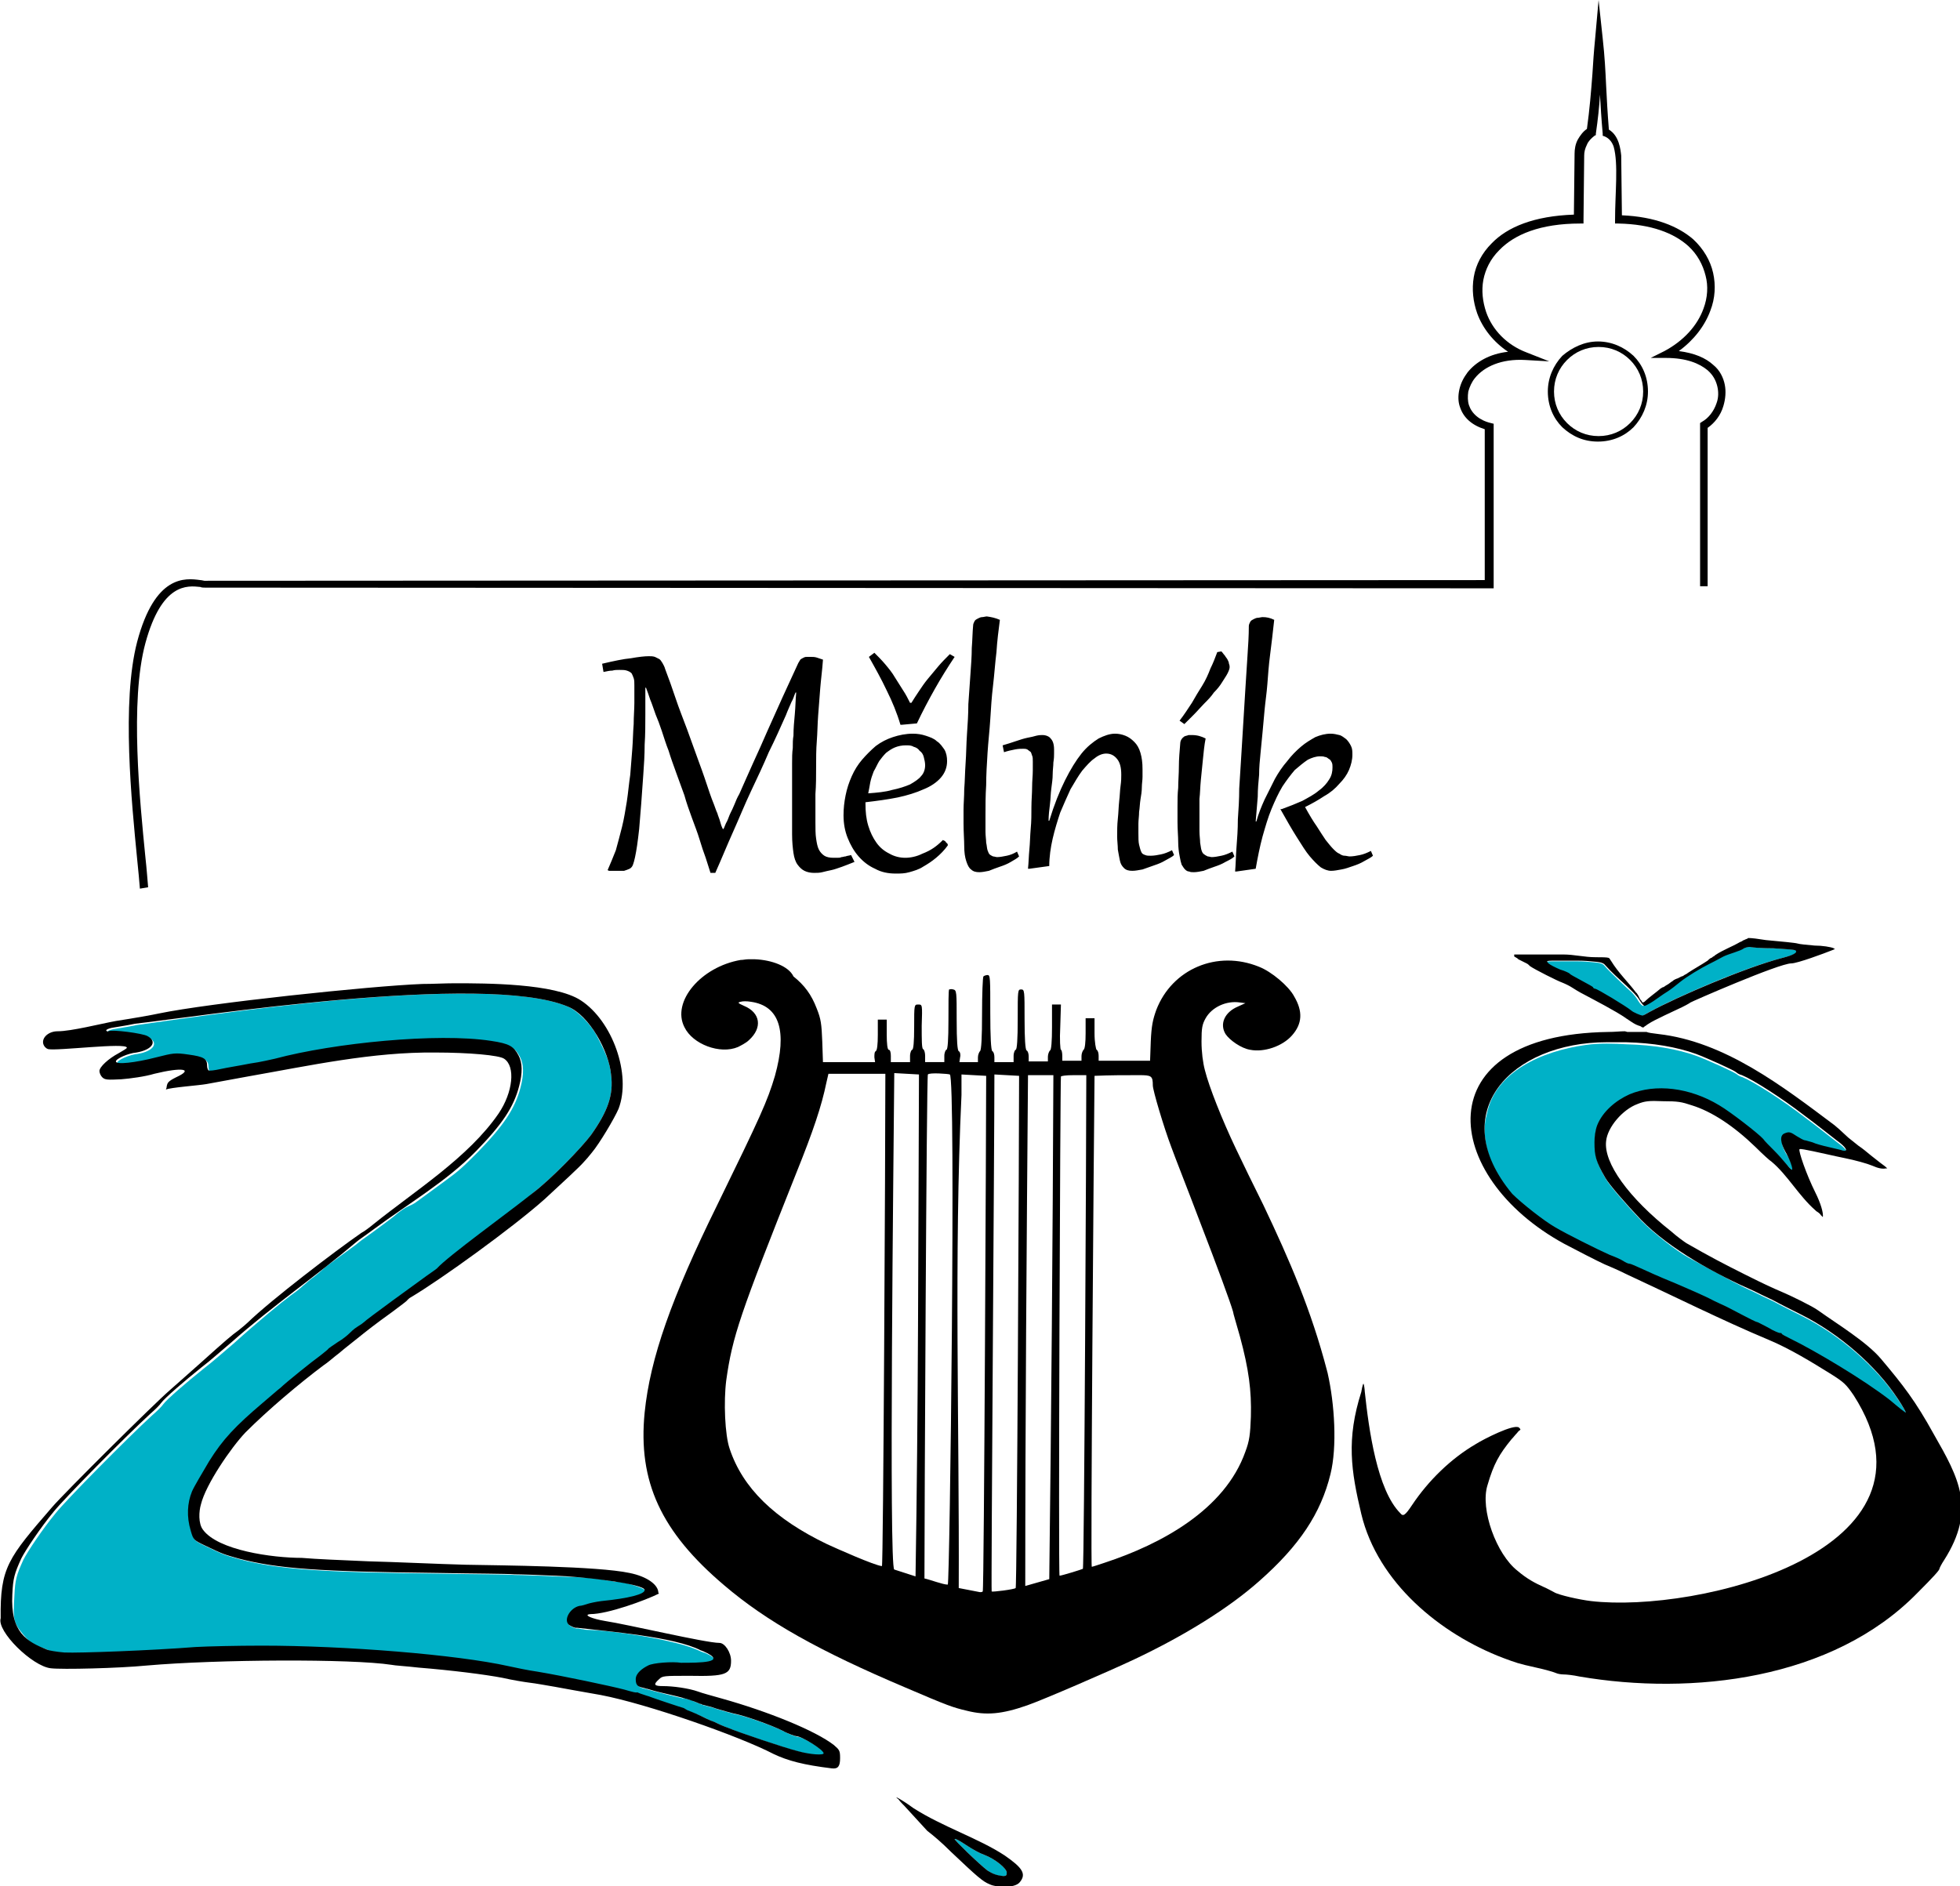 <?xml version="1.0" encoding="utf-8"?>
<!-- Generator: Adobe Illustrator 19.0.0, SVG Export Plug-In . SVG Version: 6.00 Build 0)  -->
<svg version="1.1" id="Vrstva_1" xmlns="http://www.w3.org/2000/svg" xmlns:xlink="http://www.w3.org/1999/xlink" x="0px" y="0px"
	 viewBox="0 0 285.8 275.1" style="enable-background:new 0 0 285.8 275.1;" xml:space="preserve">
<style type="text/css">
	.st0{fill:none;stroke:#000000;stroke-width:0.835;stroke-linecap:round;stroke-linejoin:bevel;stroke-miterlimit:22.926;}
	.st1{fill:#00B1C7;}
</style>
<path d="M20.4,129.6c-0.1-1.1-0.2-2.5-0.4-4.3c-0.8-8.2-2.3-22.9,0-31.7c2.6-9.8,7-9.3,9.2-9c0.2,0,0.5,0.1,0.6,0.1v0l186.7-0.1
	l0-22c-1.9-0.6-3.1-1.7-3.6-3.2c-0.3-0.8-0.3-1.7-0.1-2.6c0.2-0.9,0.6-1.7,1.2-2.5c1.2-1.5,3.2-2.7,5.9-3c-2.1-1.4-3.7-3.4-4.5-5.6
	c-0.6-1.7-0.8-3.5-0.5-5.3c0.3-1.8,1.2-3.5,2.6-4.9c2.3-2.4,6.2-4,12-4.2l0.1-8.9c0-0.6,0.1-1.4,0.5-2.1l0,0
	c0.3-0.5,0.7-1.1,1.3-1.5c0.4-2.9,0.6-5.4,0.8-8c0.1-1.6,0.2-3.2,0.4-5.2l0.5-5.6l0.6,5.6c0.3,2.7,0.4,4.8,0.5,6.9
	c0.1,2,0.2,3.9,0.4,6.4c1.5,0.9,1.7,2.9,1.8,3.8h0v0l0,0h0l0,0.1l0,0l0,0l0.1,8.6c4.8,0.2,8.2,1.6,10.4,3.5c1.5,1.4,2.5,3.1,2.9,4.9
	c0.4,1.8,0.3,3.7-0.4,5.5v0c-0.8,2.2-2.4,4.3-4.6,5.9c2.3,0.3,3.9,1,5,2c1,0.8,1.5,1.9,1.7,2.9c0.2,1,0.1,2.1-0.2,3.1
	c-0.4,1.4-1.3,2.5-2.3,3.2l0,23.1h-1.1l0-23.5v-0.3l0.3-0.2c0.9-0.5,1.7-1.5,2.1-2.7c0.3-0.8,0.3-1.7,0.1-2.5
	c-0.2-0.8-0.6-1.6-1.4-2.3c-1.2-1-3.1-1.8-6.1-1.8l-2.2,0l2-1c2.8-1.5,4.8-3.7,5.7-6.2h0c0.6-1.6,0.7-3.3,0.3-4.8
	c-0.4-1.6-1.2-3.1-2.5-4.3c-2.1-1.9-5.4-3.2-10.2-3.3l-0.5,0l0-0.5c0-3.9,0.5-8.2-0.2-10.7c-0.2-0.6-0.6-1.2-1.3-1.5l-0.3-0.1l0-0.3
	c-0.2-2.2-0.3-4-0.4-5.7c-0.1,1.8-0.3,3.6-0.6,5.7l0,0.2l-0.2,0.1c-0.5,0.4-0.9,0.8-1.1,1.3h0c-0.3,0.6-0.4,1.1-0.4,1.6v0l-0.1,9.4
	l0,0.5l-0.5,0c-5.8,0-9.6,1.6-11.8,3.9c-1.3,1.3-2,2.8-2.3,4.3c-0.3,1.6-0.1,3.2,0.4,4.7c0.9,2.6,3,4.8,5.9,5.9l3.3,1.3l-3.5-0.2
	c-3.5-0.2-6,1-7.3,2.6c-0.5,0.6-0.8,1.3-1,2c-0.1,0.7-0.1,1.4,0.1,2c0.4,1.2,1.5,2.2,3.2,2.6l0.4,0.1l0,0.4l0,23l0,0.6h-0.5
	L29.9,85.7v0c-0.2,0-0.5,0-0.7-0.1c-1.9-0.2-5.6-0.6-8,8.2c-2.3,8.5-0.8,23.1,0,31.2c0.2,1.8,0.3,3.3,0.4,4.4L20.4,129.6z"/>
<path d="M248,82.7"/>
<path class="st0" d="M248,82.7"/>
<path d="M156.6,156.8h1.8c0,8.5-0.3,71.9-0.5,72c-0.2,0.1-3.1,1-3.4,1c-0.2,0,0.1-72.4,0.2-72.8
	C154.8,156.9,155.4,156.8,156.6,156.8 M149.9,156.8h3.7c-0.1,24.5-0.3,49-0.6,73.5l-3.5,1C149.5,206.5,149.7,181.6,149.9,156.8z
	 M166.1,156.8c1.8,0,2,0.1,2,1.5c0,0.7,1.6,6.1,2.7,9c0.5,1.4,2.4,6.2,4.1,10.7c2.7,7,4.5,11.9,4.9,13.3c0,0.2,0.5,1.8,1,3.6
	c1.3,4.8,1.7,7.9,1.6,11.7c-0.1,2.6-0.2,3.5-0.8,5.1c-3,8.5-12.3,13.5-20.5,16.2c-0.9,0.3-1.8,0.6-1.9,0.6c-0.2,0,0.3-62.1,0.4-71.6
	C161.8,156.8,164,156.8,166.1,156.8z M140.2,156.7l1.8,0.1l1.8,0.1c0,5-0.3,75-0.5,75.2c-0.1,0.1-0.3,0.1-0.4,0.1
	c-1-0.2-2.1-0.4-3.1-0.6c0.1-23.6-0.7-48.5,0.4-71.9L140.2,156.7z M145,156.7l1.8,0.1l1.8,0.1c0,8.8-0.3,74.6-0.5,74.7
	c-0.2,0.2-3.4,0.6-3.5,0.5C144.5,231.8,145,166.6,145,156.7z M138.5,156.7c0.9,0.3,0,74.5-0.3,74.4c-0.7,0-2.5-0.7-3.4-0.9
	c0-8.7,0.3-73.3,0.5-73.5C135.5,156.4,138.3,156.6,138.5,156.7z M130.4,156.5l1.8,0.1l1.8,0.1c-0.1,24.4-0.1,48.8-0.5,73.2
	c-1-0.3-2.1-0.7-3.1-1C129.6,228.7,130.3,168.5,130.4,156.5z M129.1,156.6c0,11.1-0.3,71.8-0.5,71.8c-1.1-0.1-6.7-2.6-8-3.2
	c-7.7-3.7-12.3-8.2-14.2-13.9c-0.7-2-0.9-6.9-0.5-10c0.9-6.4,2-9.6,10.2-30.2c2.5-6.2,3.7-9.8,4.4-13.2l0.3-1.3
	C123.7,156.6,126.3,156.6,129.1,156.6z M110.1,139.9c-0.3,0-0.7,0-1,0c-0.4,0-0.7,0.1-1.1,0.1c-5.8,1-10.1,6.1-8.2,9.8
	c1.2,2.5,5.2,4,7.8,2.9c0.4-0.2,1.2-0.6,1.6-1c2-1.8,1.7-4-0.7-5c-0.9-0.4-1-0.5-0.5-0.6c0.3-0.1,0.9-0.1,1.5,0
	c4.2,0.6,5.3,4.3,3.5,10.8c-1.1,3.7-2.1,5.9-8.4,18.8c-6.7,13.6-9.8,22.4-10.6,30.3c-1,10.1,2.4,17.4,11.6,25.2
	c6.2,5.3,13.9,9.6,26.4,14.9c6.3,2.7,6.9,2.9,9,3.4c2.8,0.7,5.1,0.5,8.8-0.8c2.3-0.8,12-5,15.6-6.7c7.4-3.5,13.8-7.5,18.2-11.4
	c5.9-5.2,9-9.9,10.4-15.6c1-4,0.6-10.3-0.4-14.7c0-0.1-0.1-0.3-0.1-0.4c-2.3-8.8-5.4-16-9.3-24.2c-1.3-2.6-3.1-6.3-4-8.2
	c-2-4.2-3.9-9-4.5-11.4c-0.3-1.1-0.5-2.7-0.5-4.2c0-2,0.1-2.5,0.6-3.4c0.9-1.6,3-2.6,5-2.3l0.8,0.1l-1.1,0.5c-1.9,0.8-2.7,2.5-1.8,4
	c0.6,0.9,2.3,2.1,3.6,2.3c2,0.4,4.7-0.5,6.1-2.1c1.5-1.7,1.6-3.5,0.3-5.7c-0.8-1.5-3.3-3.6-5.1-4.3c-6.1-2.5-12.7,0.3-15,6.3
	c-0.5,1.4-0.7,2.3-0.8,4.6l-0.1,2.8c-2.5,0-5,0-7.5,0v-0.7c0-0.4-0.1-0.8-0.3-0.9c-0.1-0.1-0.3-1.1-0.3-2.4v-2.2h-1.3v2.2
	c0,1.3-0.1,2.3-0.3,2.4c-0.1,0.1-0.3,0.5-0.3,0.9v0.7h-2.8V154c0-0.5-0.1-0.9-0.2-0.9c-0.1,0-0.2-1.5-0.1-3.3l0.1-3.3h-1.3v3.3
	c0,2-0.1,3.4-0.3,3.4c-0.1,0.1-0.3,0.5-0.3,0.9v0.7h-2.8v-0.7c0-0.4-0.1-0.8-0.3-0.9c-0.2-0.1-0.3-1.8-0.3-4.5c0-4.2,0-4.4-0.5-4.4
	c-0.5,0-0.5,0.1-0.5,4.4c0,2.8-0.1,4.4-0.3,4.4c-0.1,0-0.3,0.4-0.3,0.9v0.9h-2.8v-0.7c0-0.4-0.1-0.8-0.3-0.9
	c-0.2-0.1-0.3-2.2-0.3-5.6c0-5.1,0-5.5-0.4-5.5c-0.2,0-0.5,0.1-0.6,0.2c-0.1,0.1-0.2,2.6-0.2,5.5c0,3.3-0.1,5.3-0.3,5.4
	c-0.1,0.1-0.3,0.5-0.3,0.9v0.7h-2.7l0.1-0.7c0.1-0.4,0-0.8-0.2-0.9c-0.2-0.1-0.3-1.6-0.3-4.5c0-4.1,0-4.4-0.5-4.5
	c-0.3-0.1-0.5,0-0.6,0c-0.1,0.1-0.1,2.1-0.1,4.5c0,2.8-0.1,4.3-0.3,4.3c-0.1,0-0.3,0.4-0.3,0.9v0.9h-2.8V154c0-0.4-0.1-0.9-0.3-1
	c-0.2-0.1-0.2-1.4-0.2-3.4c0.1-3.1,0.1-3.1-0.5-3.1c-0.6,0-0.6,0-0.6,3.3c0,2.1-0.1,3.3-0.3,3.3c-0.1,0-0.3,0.4-0.3,0.9v0.9h-2.8
	V154c0-0.5-0.1-0.9-0.3-0.9c-0.2,0-0.3-0.9-0.3-2.2v-2.2h-1.3v2.2c0,1.4-0.1,2.3-0.3,2.4c-0.2,0.1-0.2,0.5-0.2,0.9l0.1,0.7
	c-2.5,0-5.1,0-7.6,0l-0.1-3c-0.1-2.6-0.2-3.3-0.8-4.8c-0.8-2.1-1.8-3.4-3.4-4.7C115,140.9,112.5,140,110.1,139.9L110.1,139.9z"/>
<path class="st1" d="M139.2,268.2c0.1-0.1,0.8,0.3,1.7,0.9c0.9,0.6,2,1.2,2.6,1.4c1.6,0.6,3.3,2,3.3,2.6c0,0.4-0.1,0.5-0.5,0.5
	c-1,0-1.5-0.3-2.3-0.8C142.7,271.8,139.1,268.3,139.2,268.2 M82.8,146.8c1.4,0.6,3.4,2.6,4.3,4.4c1.4,2.7,1.8,3.8,2,5.5
	c0.4,3-0.5,5.4-2.9,8.8c-1.5,2-5.9,6.5-8.4,8.4c-0.8,0.7-1.5,1.3-1.5,1.4c0,0.1-0.1,0.2-0.3,0.2c-0.2,0-0.7,0.4-1.3,0.9
	c-0.6,0.5-1.7,1.5-2.6,2.1c-1.7,1.3-2.4,1.9-3.5,2.9c-0.4,0.4-1.1,0.9-1.4,1.1c-0.4,0.2-0.7,0.5-0.7,0.6c0,0.1-0.2,0.2-0.4,0.2
	c-0.2,0-0.4,0.1-0.4,0.2c0,0.1-0.4,0.5-0.9,0.8c-0.5,0.3-1,0.7-1,0.8c-0.1,0.1-0.7,0.5-1.4,1c-1.4,1-9.1,6.6-9.2,6.8
	c-0.1,0.1-0.5,0.4-1,0.7c-0.5,0.3-1,0.8-1.2,1c-0.2,0.2-0.9,0.8-1.6,1.2c-0.7,0.5-1.4,0.9-1.5,1.1c-0.1,0.1-0.6,0.5-1.1,0.9
	c-1,0.7-5.1,4-5.8,4.7c-0.3,0.2-1.4,1.2-2.6,2.2c-4,3.4-5.8,5.3-7.8,8.5c-1,1.7-2.2,3.7-2.5,4.4c-0.7,1.7-0.8,3.7-0.2,5.7
	c0.4,1.4,0.4,1.4,2.3,2.3c2.5,1.2,2.6,1.2,4.7,1.8c5.8,1.5,11.7,1.9,29.2,2.1c5,0.1,9.9,0.1,11,0.2c1,0,3.7,0.1,5.9,0.2
	c3.9,0.1,6.4,0.3,7.5,0.6c0,0,0.1,0,0.2,0c0,0,0.1,0,0.1,0c0.2,0,0.4,0.1,0.5,0.1c0.1,0,0.3,0.1,0.4,0.1c0.7-0.2,4.4,0.9,4.4,1.3
	c0,0.6-2.3,1.2-6.3,1.6c-0.8,0.1-1.7,0.3-2,0.4c-0.3,0.1-0.9,0.3-1.2,0.3c-1.4,0.3-2.4,2.1-1.5,2.8c0.2,0.1,0.5,0.3,0.9,0.4
	c0.1,0,0.2,0,0.3,0c0.2,0,0.4,0.1,0.6,0.1c0.2,0,0.4,0.1,0.7,0.1c2.2,0,8.6,0.8,12.9,1.9c1.7,0.4,3,0.9,3.8,1.3
	c0.1,0,0.2,0.1,0.3,0.1c0.1,0,0.2,0.1,0.3,0.1c3.7,1.7-1.8,1.6-3.5,1.6c-2.4,0-5.1-0.3-6.4,1.9c0,0,0,0.1-0.1,0.1c0,0,0,0.1,0,0.1
	c0,0.1,0,0,0,0.1c0,0,0,0,0,0c0,0,0,0.1,0,0.1c0,0.9,0.2,1.1,1.2,1.3c1,0.3,5,1.3,5.1,1.3c0.1,0,0.3,0.1,0.4,0.1c0-0.1,0.1,0,0.2,0
	c0.2,0,0.3,0.1,0.5,0.1c0.2,0.1,0.4,0.1,0.6,0.2c0.2,0.1,0.4,0.2,0.7,0.3c0.2,0.1,0.5,0.2,0.7,0.3c0,0,0.1,0,0.1,0
	c0.1,0,0.1,0.1,0.2,0.1c0.7,0.2,1.3,0.3,2.1,0.6c1,0.3,2.1,0.6,2.5,0.7c1.6,0.3,5.5,1.7,7.1,2.5c0.9,0.5,1.9,0.8,2,0.8
	c0.8,0,4,2,4,2.5c0,0.4-1.9,0.2-3.7-0.3c-2-0.5-8.8-2.8-10.2-3.4c-0.6-0.2-1.5-0.6-2.1-0.9c-0.6-0.2-1.4-0.6-1.8-0.8
	c-3-1.3-5.7-2-8.8-3.2c-0.2-0.1-0.3-0.1-0.5-0.2c-0.1,0.1-0.5,0-1.9-0.4c-1.9-0.5-9-2-12.6-2.6c-1.4-0.2-3.3-0.6-4.2-0.8
	c-7.6-1.7-23.9-3-36-3c-3.6,0-8,0.1-9.7,0.2c-6.3,0.5-17,1.1-19.1,1c-2.6-0.2-2-0.7-3.9-1.2c-0.8-0.2-1.4-0.6-2.4-1.8
	c-1.5-1.8-1.5-2.3-1.3-5.7c0.1-2.3,0.3-3,1.3-5.2c0.6-1.2,2.8-4.5,4.7-6.8c1.5-1.9,10.5-11,14.1-14.3c0.7-0.6,1.4-1.3,1.6-1.6
	c0.5-0.7,3.4-3.2,5.9-5.2c1.2-0.9,3.1-2.6,4.3-3.6c4-3.6,7.1-6.1,8.3-7c0.7-0.5,1.5-1.1,1.9-1.5c0.4-0.3,1.1-1,1.6-1.3
	c0.5-0.4,1.1-0.9,1.3-1.1c0.2-0.2,0.7-0.6,1-0.8c2.3-1.7,3.9-2.8,4.2-3.1c0.2-0.2,1.4-1,2.6-1.9c1.2-0.9,2.6-1.9,3-2.3
	c0.5-0.4,1.2-0.9,1.7-1.1c0.5-0.2,1-0.5,1.1-0.6c0.3-0.2,3-2.2,4.1-3c2.2-1.6,2.7-2.1,4.8-4.2c3.8-3.9,5.5-6.4,6.3-9.5
	c0.5-1.9,0.5-3.4-0.1-4.5c-0.7-1.3-1.3-1.7-4-2.1c-4.4-0.7-14.8-0.4-21,0.6c-0.9,0.1-2.4,0.4-3.2,0.5c-2.2,0.3-5.8,1.1-7.3,1.5
	c-0.5,0.1-2.1,0.5-3.6,0.7c-1.5,0.3-3.4,0.6-4.3,0.8c-0.9,0.2-1.7,0.3-1.8,0.2c-0.1-0.1-0.2-0.4-0.2-0.7c0-1-0.5-1.3-2.7-1.6
	c-2-0.3-2.3-0.2-4.7,0.4c-3.1,0.8-5.9,1.1-5.9,0.6c0-0.4,1.8-1.2,3-1.3c2.3-0.4,3.1-1.6,1.6-2.4c-0.7-0.4-5.2-1-5.7-0.7
	c-0.1,0.1-0.2,0-0.3-0.1c-0.1-0.1,0.3-0.3,0.8-0.4c0.5-0.1,2-0.3,3.4-0.6C28,148.4,70.6,141.7,82.8,146.8z"/>
<path d="M237.7,52.5c-1.2-1.2-2.8-1.9-4.6-1.9s-3.4,0.7-4.6,1.9c-1.2,1.2-1.9,2.8-1.9,4.6c0,1.8,0.7,3.4,1.9,4.6
	c1.2,1.2,2.8,1.9,4.6,1.9s3.4-0.7,4.6-1.9c1.2-1.2,1.9-2.8,1.9-4.6C239.6,55.3,238.9,53.7,237.7,52.5 M233,49.8c2,0,3.8,0.8,5.2,2.1
	c1.3,1.3,2.1,3.1,2.1,5.2c0,2-0.8,3.8-2.1,5.2c-1.3,1.3-3.1,2.1-5.2,2.1s-3.8-0.8-5.2-2.1c-1.3-1.3-2.1-3.1-2.1-5.2
	c0-2,0.8-3.8,2.1-5.2C229.2,50.7,231,49.8,233,49.8z"/>
<path d="M186.9,118c1.1-0.4,2.1-0.8,3-1.2c0.9-0.5,1.7-0.9,2.4-1.5c0.7-0.5,1.2-1.1,1.5-1.6c0.4-0.6,0.5-1.2,0.5-1.8
	c0-0.2,0-0.5-0.1-0.7c-0.1-0.2-0.2-0.4-0.4-0.5c-0.2-0.1-0.3-0.3-0.6-0.3c-0.2-0.1-0.5-0.1-0.7-0.1c-0.6,0-1.2,0.2-1.8,0.5
	c-0.6,0.4-1.2,0.9-1.9,1.5c-0.6,0.7-1.2,1.5-1.8,2.4c-0.6,1-1.1,2.1-1.6,3.3c-0.5,1.2-0.9,2.6-1.3,4c-0.4,1.5-0.7,3-1,4.7l-2.8,0.4
	l-0.2,0c0.1-1.1,0.1-2.2,0.2-3.5c0.1-1.3,0.2-2.6,0.2-4.1c0.1-1.4,0.2-2.9,0.2-4.5c0.1-1.6,0.2-3.2,0.3-4.8c0.1-1.6,0.2-3.3,0.3-4.9
	c0.1-1.6,0.2-3.3,0.3-4.9c0.1-1.6,0.2-3.2,0.3-4.7c0.1-1.5,0.2-3,0.2-4.4c0-0.2,0.1-0.4,0.2-0.6c0.1-0.2,0.3-0.3,0.5-0.4
	c0.2-0.1,0.4-0.2,0.6-0.2c0.2,0,0.5-0.1,0.7-0.1c0.6,0,1.1,0.1,1.7,0.4c-0.2,1.9-0.4,3.5-0.6,5.1c-0.2,1.5-0.3,3-0.4,4.3
	c-0.1,1.3-0.3,2.6-0.4,3.7c-0.1,1.1-0.2,2.2-0.3,3.3c-0.1,1.1-0.2,2.1-0.3,3.1c-0.1,1-0.2,2-0.2,3.1c-0.1,1-0.2,2.1-0.2,3.2
	c-0.1,1.1-0.2,2.3-0.3,3.6l0.1,0c0.3-1.1,0.7-2.1,1.2-3.2c0.5-1,1-2,1.5-3c0.5-0.9,1.1-1.8,1.8-2.6c0.6-0.8,1.3-1.5,2-2.1
	c0.7-0.6,1.4-1,2.1-1.4c0.7-0.3,1.5-0.5,2.2-0.5c0.5,0,0.9,0.1,1.3,0.2c0.4,0.1,0.7,0.4,1,0.6c0.3,0.3,0.5,0.6,0.7,1
	c0.2,0.4,0.2,0.8,0.2,1.3c0,0.7-0.2,1.5-0.5,2.2c-0.3,0.7-0.8,1.4-1.4,2c-0.6,0.7-1.3,1.3-2.2,1.8c-0.9,0.6-1.8,1.1-2.8,1.6
	c0.6,1.1,1.2,2.1,1.7,2.8c0.5,0.8,0.9,1.4,1.3,2c0.4,0.5,0.8,1,1.1,1.3c0.3,0.3,0.6,0.6,0.9,0.7c0.3,0.2,0.5,0.3,0.8,0.3
	c0.2,0,0.5,0.1,0.7,0.1c0.5,0,1-0.1,1.5-0.2c0.5-0.1,1-0.3,1.6-0.6l0.3,0.7c-0.3,0.3-0.8,0.5-1.3,0.8c-0.5,0.3-1,0.5-1.6,0.7
	c-0.6,0.2-1.1,0.4-1.7,0.5c-0.6,0.1-1,0.2-1.5,0.2c-0.5,0-1-0.2-1.5-0.5c-0.5-0.4-1-0.9-1.6-1.6c-0.6-0.7-1.2-1.7-1.9-2.8
	c-0.7-1.1-1.5-2.5-2.4-4.1L186.9,118z M172,105.1c0.7-0.9,1.2-1.7,1.8-2.6c0.5-0.9,1-1.7,1.5-2.5c0.5-0.8,0.9-1.7,1.2-2.5
	c0.4-0.8,0.7-1.6,1-2.4l0.6-0.1c0.2,0.2,0.3,0.4,0.5,0.6c0.1,0.2,0.3,0.4,0.4,0.6c0.1,0.2,0.2,0.4,0.2,0.6c0.1,0.2,0.1,0.4,0.1,0.5
	c0,0.2-0.1,0.5-0.3,0.9c-0.2,0.4-0.5,0.8-0.8,1.3c-0.3,0.5-0.7,1-1.2,1.5c-0.4,0.6-0.9,1.1-1.4,1.6c-0.5,0.5-1,1.1-1.5,1.6
	c-0.5,0.5-1,1-1.4,1.4L172,105.1z M175.8,107.7c-0.2,1-0.3,2.1-0.4,3.1c-0.1,1-0.2,2-0.3,3c-0.1,1-0.1,1.9-0.2,2.7
	c0,0.9,0,1.6,0,2.3c0,0.9,0,1.7,0,2.4c0,0.7,0.1,1.2,0.1,1.7c0.1,0.5,0.1,0.8,0.2,1.1c0.1,0.3,0.2,0.5,0.4,0.6
	c0.1,0.1,0.3,0.2,0.5,0.3c0.2,0,0.4,0.1,0.6,0.1c0.4,0,0.9-0.1,1.4-0.2c0.5-0.1,1-0.3,1.6-0.6l0.3,0.7c-0.3,0.3-0.7,0.5-1.3,0.8
	c-0.5,0.3-1,0.5-1.6,0.7c-0.6,0.2-1.1,0.4-1.6,0.6c-0.5,0.1-1,0.2-1.4,0.2c-0.3,0-0.5,0-0.7-0.1c-0.2,0-0.4-0.1-0.6-0.3
	c-0.2-0.2-0.3-0.4-0.5-0.7c-0.1-0.3-0.2-0.7-0.3-1.3c-0.1-0.5-0.2-1.2-0.2-2c0-0.8-0.1-1.8-0.1-2.9c0-0.7,0-1.4,0-2.3
	c0-0.9,0-1.8,0.1-2.7c0-1,0.1-2,0.1-3.1c0-1.1,0.1-2.2,0.2-3.4c0-0.2,0.1-0.5,0.2-0.6c0.1-0.2,0.3-0.3,0.4-0.4
	c0.2-0.1,0.4-0.1,0.6-0.2c0.2,0,0.4,0,0.5,0C174.6,107.2,175.2,107.4,175.8,107.7z M150.6,111.1c0-0.4,0-0.7-0.1-0.9
	c-0.1-0.2-0.1-0.5-0.3-0.6c-0.1-0.1-0.3-0.2-0.4-0.3c-0.2-0.1-0.4-0.1-0.6-0.1c-0.3,0-0.7,0-1.2,0.1c-0.5,0.1-1,0.2-1.6,0.4l-0.2-1
	c0.7-0.2,1.3-0.4,1.9-0.6c0.6-0.2,1.2-0.4,1.7-0.5c0.5-0.1,1-0.2,1.3-0.3c0.4-0.1,0.7-0.1,0.9-0.1c0.5,0,1,0.2,1.2,0.5
	c0.3,0.3,0.5,0.8,0.5,1.6c0,0.1,0,0.3,0,0.6c0,0.3,0,0.7-0.1,1.3c0,0.5-0.1,1.1-0.1,1.7c0,0.7-0.1,1.3-0.2,2.1
	c-0.1,0.7-0.1,1.5-0.2,2.3c-0.1,0.8-0.2,1.6-0.2,2.4l0.1,0c0.7-2.3,1.5-4.3,2.3-5.9c0.8-1.6,1.6-2.9,2.4-3.9c0.8-1,1.7-1.7,2.5-2.2
	c0.8-0.4,1.6-0.7,2.4-0.7c0.5,0,1,0.1,1.5,0.3c0.5,0.2,0.9,0.5,1.3,0.9c0.4,0.4,0.7,0.9,0.9,1.6c0.2,0.7,0.3,1.4,0.3,2.4
	c0,0.3,0,0.6,0,1.1c0,0.5-0.1,1-0.1,1.5c0,0.6-0.1,1.2-0.2,1.8c-0.1,0.6-0.1,1.2-0.2,1.8c0,0.6-0.1,1.2-0.1,1.7c0,0.5,0,1,0,1.4
	c0,0.7,0,1.3,0.1,1.7c0.1,0.4,0.2,0.8,0.3,1c0.1,0.3,0.3,0.4,0.6,0.5c0.2,0.1,0.5,0.1,0.8,0.1c0.5,0,1-0.1,1.5-0.2
	c0.5-0.1,1-0.3,1.6-0.6l0.3,0.7c-0.3,0.3-0.8,0.5-1.3,0.8c-0.5,0.3-1,0.5-1.6,0.7c-0.6,0.2-1.1,0.4-1.7,0.6c-0.6,0.1-1,0.2-1.5,0.2
	c-0.5,0-0.9-0.1-1.2-0.4c-0.3-0.3-0.5-0.6-0.6-1.1c-0.1-0.5-0.2-1-0.3-1.6c0-0.6-0.1-1.3-0.1-1.9c0-0.8,0-1.7,0.1-2.6
	c0.1-0.9,0.1-1.7,0.2-2.6c0.1-0.8,0.1-1.5,0.2-2.2c0.1-0.7,0.1-1.2,0.1-1.6c0-1.1-0.2-1.8-0.6-2.3c-0.4-0.5-0.9-0.8-1.6-0.8
	c-0.5,0-1.1,0.2-1.7,0.7c-0.6,0.4-1.2,1.1-1.8,1.8c-0.6,0.8-1.1,1.7-1.7,2.7c-0.5,1.1-1,2.2-1.5,3.4c-0.4,1.2-0.8,2.5-1.1,3.8
	c-0.3,1.3-0.5,2.7-0.5,4l-2.9,0.4l-0.2,0c0.1-0.9,0.1-1.8,0.2-2.8c0.1-1,0.1-2,0.2-3.1c0.1-1,0.1-2.1,0.1-3.1c0-1,0.1-2,0.1-2.9
	c0-0.9,0.1-1.7,0.1-2.4C150.6,112.1,150.6,111.5,150.6,111.1z M145.8,90.4c-0.2,1.5-0.4,3.1-0.5,4.7c-0.2,1.6-0.3,3.2-0.5,4.9
	c-0.2,1.6-0.3,3.3-0.4,4.9c-0.1,1.6-0.3,3.3-0.4,4.9c-0.1,1.6-0.2,3.2-0.2,4.7c-0.1,1.5-0.1,3-0.1,4.5c0,0.9,0,1.7,0,2.3
	c0,0.6,0.1,1.2,0.1,1.6c0.1,0.4,0.1,0.8,0.2,1.1c0.1,0.3,0.2,0.5,0.3,0.6c0.1,0.1,0.3,0.2,0.5,0.3c0.2,0,0.4,0.1,0.6,0.1
	c0.4,0,0.9-0.1,1.4-0.2c0.5-0.1,1-0.3,1.5-0.6l0.3,0.7c-0.3,0.3-0.7,0.5-1.2,0.8c-0.5,0.3-1,0.5-1.6,0.7c-0.6,0.2-1.1,0.4-1.6,0.6
	c-0.5,0.1-1,0.2-1.4,0.2c-0.5,0-0.9-0.1-1.2-0.4c-0.3-0.2-0.5-0.6-0.7-1.2c-0.2-0.6-0.3-1.3-0.3-2.2c0-0.9-0.1-2-0.1-3.3
	c0-0.5,0-1.1,0-2c0-0.9,0.1-1.9,0.1-3c0.1-1.2,0.1-2.4,0.2-3.8c0.1-1.4,0.1-2.8,0.2-4.2c0.1-1.5,0.2-2.9,0.2-4.4
	c0.1-1.5,0.2-2.9,0.3-4.3c0.1-1.4,0.2-2.7,0.2-3.9c0.1-1.2,0.1-2.3,0.2-3.3c0-0.2,0.1-0.4,0.2-0.6c0.1-0.2,0.3-0.3,0.5-0.4
	c0.2-0.1,0.4-0.2,0.6-0.2c0.2,0,0.5-0.1,0.7-0.1C144.6,90,145.1,90.1,145.8,90.4z M139.2,95.8c-1,1.5-2,3.1-2.9,4.7
	c-0.9,1.6-1.8,3.3-2.6,5l-2.2,0.2h-0.2c-0.5-1.7-1.2-3.4-2-5c-0.8-1.7-1.7-3.3-2.6-4.9l0.8-0.6c0.5,0.5,1.1,1.1,1.6,1.7
	c0.5,0.6,1,1.2,1.4,1.9c0.4,0.6,0.8,1.3,1.2,1.9c0.4,0.6,0.7,1.2,1,1.8h0.2c0.3-0.5,0.7-1.1,1.1-1.7c0.4-0.6,0.8-1.2,1.3-1.8
	c0.5-0.6,1-1.2,1.5-1.8c0.5-0.6,1.1-1.2,1.7-1.8L139.2,95.8z M134.9,111.6c0-0.4-0.1-0.8-0.2-1.2c-0.1-0.4-0.3-0.7-0.6-0.9
	c-0.2-0.3-0.5-0.5-0.9-0.6c-0.3-0.2-0.7-0.2-1.1-0.2c-0.6,0-1.1,0.1-1.6,0.3c-0.5,0.2-0.9,0.5-1.3,0.8c-0.4,0.4-0.7,0.8-1,1.2
	c-0.3,0.5-0.5,1-0.8,1.5c-0.2,0.5-0.4,1.1-0.5,1.6c-0.1,0.6-0.2,1.1-0.3,1.6c1.3-0.1,2.5-0.2,3.5-0.5c1-0.2,1.9-0.5,2.6-0.8
	c0.7-0.4,1.3-0.8,1.6-1.2C134.7,112.8,134.9,112.2,134.9,111.6z M137.5,122.5c0,0,0.1,0.1,0.2,0.1c0.1,0.1,0.2,0.1,0.2,0.2
	c0.1,0.1,0.1,0.1,0.2,0.2c0.1,0.1,0.1,0.1,0.1,0.2c0,0,0,0.1,0,0.1c-0.5,0.7-1.1,1.3-1.7,1.8c-0.6,0.5-1.2,0.9-1.9,1.3
	c-0.6,0.4-1.3,0.6-2,0.8c-0.7,0.2-1.3,0.2-2,0.2c-1.1,0-2.1-0.2-3-0.7c-0.9-0.4-1.7-1-2.4-1.8c-0.7-0.8-1.2-1.7-1.6-2.7
	c-0.4-1-0.6-2.1-0.6-3.3c0-1,0.1-1.9,0.3-2.9c0.2-1,0.5-1.9,0.9-2.8c0.4-0.9,0.9-1.7,1.5-2.4c0.6-0.7,1.3-1.4,2-2
	c0.8-0.6,1.6-1,2.5-1.3c0.9-0.3,1.9-0.5,2.9-0.5c0.7,0,1.3,0.1,1.9,0.3c0.6,0.2,1.2,0.4,1.6,0.8c0.5,0.3,0.8,0.8,1.1,1.2
	c0.3,0.5,0.4,1.1,0.4,1.7c0,0.9-0.3,1.7-0.9,2.4c-0.6,0.7-1.5,1.3-2.5,1.7c-1.1,0.5-2.4,0.9-3.8,1.2c-1.5,0.3-3,0.5-4.7,0.7v0.2
	c0,1.2,0.1,2.2,0.4,3.2c0.3,1,0.7,1.8,1.2,2.5c0.5,0.7,1.1,1.2,1.9,1.6c0.7,0.4,1.5,0.6,2.3,0.6c0.8,0,1.7-0.2,2.5-0.6
	C135.8,124,136.6,123.4,137.5,122.5z M124.6,125.7c-0.7,0.3-1.3,0.5-1.8,0.7c-0.6,0.2-1.1,0.4-1.6,0.5c-0.5,0.1-0.9,0.2-1.3,0.3
	c-0.4,0.1-0.8,0.1-1.2,0.1c-0.5,0-1-0.1-1.4-0.3c-0.4-0.2-0.7-0.5-1-0.9c-0.3-0.4-0.5-1-0.6-1.7c-0.1-0.7-0.2-1.6-0.2-2.7v-1.2
	c0-0.6,0-1.2,0-1.9c0-0.7,0-1.5,0-2.3c0-0.8,0-1.7,0-2.5c0-0.8,0-1.7,0-2.5c0-0.8,0-1.5,0.1-2.2c0-0.7,0-1.3,0.1-1.8
	c0-1.1,0.1-2.1,0.2-3.2c0.1-1.1,0.1-2.1,0.2-3.1l-0.1,0c-0.2,0.4-0.3,0.9-0.6,1.4c-0.2,0.5-0.5,1.1-0.8,1.9
	c-0.8,1.8-1.6,3.6-2.5,5.4c-0.8,1.9-1.7,3.8-2.6,5.7c-0.9,1.9-1.7,3.9-2.6,5.9c-0.9,2-1.7,4-2.6,6l-0.7,0c-0.2-0.6-0.4-1.3-0.7-2.2
	c-0.3-0.8-0.6-1.7-0.9-2.7c-0.3-1-0.7-2-1.1-3.1c-0.4-1.1-0.8-2.2-1.1-3.3c-0.4-1.1-0.8-2.2-1.2-3.3c-0.4-1.1-0.8-2.2-1.1-3.2
	c-0.4-1-0.7-2-1-2.9c-0.3-0.9-0.6-1.7-0.9-2.4c-0.3-0.8-0.5-1.5-0.8-2.2c-0.2-0.6-0.4-1.2-0.6-1.7l-0.1,0c0,0.3,0,0.5,0,0.8
	c0,0.3,0,0.6,0,0.9v2.2c0,1.4,0,2.9-0.1,4.4c0,1.5-0.1,3-0.2,4.4c-0.1,1.4-0.2,2.8-0.3,4.2c-0.1,1.3-0.2,2.6-0.3,3.7
	c-0.1,0.9-0.2,1.7-0.3,2.4c-0.1,0.7-0.2,1.2-0.3,1.7c-0.1,0.5-0.2,0.8-0.3,1.1c-0.1,0.3-0.3,0.5-0.5,0.6c-0.2,0.1-0.5,0.2-0.8,0.3
	c-0.3,0-0.7,0-1.1,0h-0.4c-0.1,0-0.2,0-0.3,0c-0.1,0-0.3,0-0.4,0l-0.2-0.1c0.4-0.9,0.8-1.9,1.2-2.9c0.3-1.1,0.6-2.2,0.9-3.4
	c0.3-1.2,0.5-2.5,0.7-3.7c0.2-1.3,0.3-2.6,0.5-3.9c0.1-1.3,0.2-2.6,0.3-3.8c0.1-1.3,0.1-2.4,0.2-3.6c0-1.1,0.1-2.2,0.1-3.1
	c0-1,0-1.8,0-2.5c0-0.5,0-0.8-0.1-1.1c-0.1-0.3-0.2-0.5-0.3-0.7c-0.2-0.2-0.4-0.3-0.7-0.4c-0.3-0.1-0.6-0.1-1.1-0.1
	c-0.3,0-0.7,0-1,0.1c-0.4,0-0.8,0.1-1.3,0.2l-0.2-1.2c1.7-0.4,3.1-0.7,4.2-0.8c1.1-0.2,2-0.3,2.6-0.3c0.3,0,0.6,0,0.9,0.1
	c0.2,0.1,0.4,0.2,0.6,0.3c0.2,0.1,0.3,0.3,0.5,0.6c0.1,0.2,0.3,0.5,0.4,0.9c0.5,1.3,1,2.7,1.5,4.2c0.5,1.5,1.1,3,1.7,4.6
	c0.6,1.6,1.1,3.1,1.7,4.7c0.6,1.6,1.1,3.1,1.6,4.6c0.2,0.6,0.4,1.1,0.6,1.6c0.2,0.5,0.3,0.9,0.5,1.3c0.1,0.4,0.3,0.8,0.4,1.2
	c0.1,0.4,0.2,0.7,0.4,1.1h0.1c0.2-0.4,0.3-0.8,0.5-1.1c0.2-0.4,0.3-0.8,0.5-1.2c0.2-0.4,0.4-0.8,0.6-1.3c0.2-0.5,0.4-1,0.7-1.5
	c0.6-1.4,1.3-2.9,2-4.5c0.7-1.5,1.4-3.1,2.1-4.7c0.7-1.6,1.5-3.3,2.2-4.9c0.8-1.7,1.5-3.3,2.3-5c0.1-0.2,0.2-0.3,0.3-0.5
	c0.1-0.1,0.3-0.2,0.5-0.3c0.2-0.1,0.3-0.1,0.5-0.1c0.2,0,0.4,0,0.5,0c0.3,0,0.6,0,0.9,0.1c0.3,0.1,0.6,0.2,0.9,0.3
	c-0.1,1.5-0.3,2.9-0.4,4.2c-0.1,1.4-0.2,2.7-0.3,3.9c-0.1,1.3-0.1,2.5-0.2,3.8c-0.1,1.2-0.1,2.5-0.1,3.8c0,1.3,0,2.6-0.1,3.9
	c0,1.3,0,2.7,0,4.1c0,0.9,0,1.8,0.1,2.4c0.1,0.7,0.2,1.2,0.4,1.6c0.2,0.4,0.5,0.7,0.8,0.9c0.3,0.2,0.8,0.3,1.3,0.3
	c0.2,0,0.4,0,0.6,0c0.2,0,0.4,0,0.6-0.1c0.2,0,0.4-0.1,0.6-0.1c0.2-0.1,0.5-0.1,0.8-0.2L124.6,125.7z"/>
<path class="st1" d="M255.3,138.1c0.3,0.1,1.8,0.2,3.4,0.2c1.6,0.1,3.1,0.2,3.2,0.3c0.4,0.3-0.3,0.7-2,1.1c-5.5,1.4-15.5,5.7-19.6,8
	c-0.5,0.3-0.9,0.5-1,0.5c-0.3,0-1.4-0.5-1.6-0.7c-0.7-0.6-5.1-3.2-5.3-3.2c-0.1,0-0.3-0.1-0.3-0.2c0-0.1-0.8-0.5-1.7-1
	c-0.9-0.5-1.7-0.9-1.7-1c-0.1-0.1-0.7-0.4-1.4-0.6c-0.7-0.3-1.5-0.7-1.7-0.9c-0.4-0.4-0.4-0.4,1.7-0.4c1.2,0,2.3,0,2.5,0
	c0.2,0,1.2,0,2.1,0.1c1.4,0.1,1.8,0.2,2.1,0.6c0.5,0.6,3.3,3.3,3.9,3.8c0.3,0.3,0.8,0.9,1,1.3c0.3,0.5,0.6,0.7,0.7,0.7
	c0.1,0,0.8-0.4,1.3-0.8c0.6-0.4,1.4-0.9,1.9-1.2c0.5-0.3,1.3-1.1,2.1-1.6c0.9-0.9,2.9-2,4.2-2.6c0.4-0.2,1.4-0.8,2.4-1.2
	c1.2-0.5,2.4-0.8,2.7-1C254.6,138.1,255,138.1,255.3,138.1"/>
<path class="st1" d="M261.4,170.7l-0.2-0.1c-0.1-0.1-0.3-0.4-0.6-0.6c-0.4-0.5-1.2-1.4-1.8-2c-0.6-0.6-1.4-1.4-1.6-1.7
	c-0.6-0.7-4.7-3.9-6.4-4.9c-4.3-2.6-9.3-3.2-13.1-1.6c-1.4,0.6-3.2,2.2-4.2,3.7c-0.9,1.3-0.9,1.5-0.9,3.3c0,2,0.2,2.8,1.6,5.2
	c0.5,0.9,3,3.8,5.2,6.1c1.8,1.8,5,4.3,6.8,5.3c6.2,3.4,7.7,4.2,9.7,5.1c0.4,0.2,1.6,0.8,2.7,1.3c1.1,0.6,2.9,1.5,4.1,2.1
	c5.6,2.8,11,7.5,14.2,12.4c0.6,0.9,1.1,1.8,1.1,1.9c0,0,0,0-0.1,0c-0.4-0.3-1.1-0.8-1.8-1.3c-1-0.8-2-1.5-2.4-1.8
	c-0.4-0.2-0.6-0.4-0.7-0.4c-0.1,0-0.3-0.1-0.5-0.2c-2.3-1.6-4.3-2.9-6-4c-2.1-1.3-3.8-2.3-5.3-3c-0.3-0.1-0.6-0.3-0.8-0.4
	c-0.1,0-0.1-0.1-0.1-0.1c0-0.1-0.1-0.1-0.3-0.1c0,0,0,0,0,0c0-0.1-0.1-0.1-0.3-0.1c-0.1,0-0.9-0.3-1.7-0.8c-0.8-0.4-1.5-0.8-1.6-0.8
	c-0.1,0-2.1-1-2.4-1.2c-0.2-0.1-2-1.1-2.5-1.2c-0.2-0.1-0.9-0.4-1.5-0.7c-0.6-0.3-1.5-0.7-1.9-0.9c-0.5-0.2-1.1-0.5-1.5-0.7
	c-0.4-0.2-1.3-0.6-2-0.9c-2.7-1.1-4.2-1.8-5.3-2.3c-0.7-0.3-1.3-0.6-1.5-0.6c-0.2,0-0.6-0.2-0.9-0.4c-0.3-0.2-1.2-0.6-2-0.9
	c-1.6-0.7-6.4-3.1-7.9-4c-1.6-0.9-4.9-3.5-6.3-4.9c-1.9-2-3.5-4.8-4-7.6c-0.3-1.5-0.3-3,0.1-4.4c1.2-6.2,8-9.2,14.4-10.1
	c2.1-0.3,4.2-0.2,6-0.1c4,0.1,7.4,0.7,10.2,1.7c1.6,0.6,5.6,2.4,5.9,2.7c0.1,0.1,0.4,0.3,0.8,0.4c1.7,0.7,5.9,3.4,9,5.8
	c1.9,1.4,4,3.1,4.8,3.7c1.4,1,1.8,1.7,0.9,1.5c-0.2-0.1-1.2-0.3-2-0.5c-0.9-0.2-2-0.5-2.4-0.7c-0.4-0.1-1-0.3-1.1-0.3
	c-0.2,0-0.7-0.3-1.2-0.6c-0.9-0.6-1.1-0.7-1.8-0.4c-0.7,0.3-0.6,1.3,0.1,2.6C261,169,261.6,170.6,261.4,170.7
	C261.4,170.7,261.4,170.7,261.4,170.7"/>
<path d="M234.3,152c0.9,0,1.8,0,2.8,0c4,0.1,7.4,0.7,10.2,1.7c1.6,0.6,5.6,2.4,5.9,2.7c0.1,0.1,0.4,0.3,0.8,0.4
	c1.7,0.7,5.9,3.4,9,5.8c1.9,1.4,4,3.1,4.8,3.7c1.4,1,1.8,1.7,0.9,1.5c-0.2-0.1-1.2-0.3-2-0.5c-0.9-0.2-2-0.5-2.4-0.7
	c-0.4-0.1-1-0.3-1.1-0.3c-0.2,0-0.7-0.3-1.2-0.6c-0.9-0.6-1.1-0.7-1.8-0.4c-0.7,0.3-0.6,1.3,0.1,2.6c0.6,1,1.2,2.6,1,2.7
	c-0.1,0-0.4-0.3-0.8-0.8c-0.4-0.5-1.2-1.4-1.8-2c-0.6-0.6-1.4-1.4-1.6-1.7c-0.6-0.7-4.7-3.9-6.4-4.9c-4.3-2.6-9.3-3.2-13.1-1.6
	c-2,0.9-3.9,2.5-4.7,4.5c-0.3,0.8-0.4,1.7-0.4,2.5c0,2,0.2,2.8,1.6,5.2c0.5,0.9,3,3.8,5.2,6.1c4.2,4.3,11,8,16.5,10.4
	c0.4,0.2,1.6,0.8,2.7,1.3c1.1,0.6,2.9,1.5,4.1,2.1c5.6,2.8,11,7.5,14.2,12.4c0.6,0.9,1.1,1.8,1.1,1.9c0,0.1-1-0.7-2.3-1.8
	c-3.7-2.9-10.9-7.2-14.6-9c-0.6-0.3-1.2-0.6-1.2-0.7c0-0.1-0.1-0.1-0.3-0.1c-0.1,0-0.9-0.3-1.7-0.8c-0.8-0.4-1.5-0.8-1.6-0.8
	c-0.3,0-4.1-2.1-4.8-2.4c-0.2-0.1-0.9-0.4-1.5-0.7c-1.5-0.8-3.9-1.8-5.5-2.5c-2.7-1.1-4.2-1.8-5.3-2.3c-0.7-0.3-1.3-0.6-1.5-0.6
	c-0.2,0-0.6-0.2-0.9-0.4c-0.3-0.2-1.2-0.6-2-0.9c-1.6-0.7-6.4-3.1-7.9-4c-1.6-0.9-4.9-3.5-6.3-4.9C210.6,162.2,220.4,152,234.3,152
	 M236.9,150.4c-0.7,0-1.4,0.1-2.4,0.1c-26.9,0.4-24.4,21.1-6.4,30.9c1.7,0.9,4.8,2.5,5.9,3c0.5,0.2,1.9,0.8,3.1,1.4
	c6.7,3.1,14.1,6.8,20.8,9.6c3.1,1.3,6.2,3.2,9.1,5c1.9,1.2,2.2,1.5,3.3,3.1c14.6,22.8-22.9,31.8-38.3,30c-1.7-0.2-4.8-0.9-5.4-1.3
	c-0.4-0.2-1.1-0.6-1.6-0.8c-1.1-0.5-2.3-1.1-3.7-2.3c-3.1-2.4-5.5-9-4.4-12.5c0.9-3.1,1.7-4.5,3.5-6.7c0.3-0.3,0.5-0.6,0.8-0.9
	c0.1-0.1,0.2-0.3,0.4-0.4c0,0,0,0,0.1-0.1c0-0.1-0.1-0.2-0.2-0.3c-0.7-0.6-5.2,1.7-6.3,2.4c-3.6,2.1-6.9,5.3-9.3,8.9
	c-1,1.5-1.3,1.7-1.7,1.2c-3.4-3.4-4.6-12.2-5.2-17.8c0-0.2-0.1-1.1-0.2-1.1c-0.1,0.1-0.3,1.1-0.3,1.2c-2.2,6.9-1.5,11.5,0,17.8
	c2.4,10,11.5,17.5,20.7,21c1.9,0.7,2.1,0.8,4.8,1.4c1.4,0.3,2.7,0.7,2.9,0.8c0.2,0.1,0.7,0.2,1.1,0.2c0.4,0,1.4,0.1,2.3,0.3
	c16.4,2.8,36.9,0.5,49.3-12.2c2.3-2.3,3.2-3.3,3.2-3.5c0-0.1,0.3-0.7,0.7-1.3c4.7-7.4,2.1-12-1.5-18.3c-2.7-4.9-4.5-7.2-7.7-11
	c-2.1-2.5-6.4-5.1-9.2-7.1c-0.8-0.6-4.1-2.2-5.3-2.7c-1.4-0.6-2.3-1-5.3-2.5c-3.2-1.6-5.3-2.7-8.6-4.6c-0.3-0.2-1.3-0.9-2.2-1.7
	c-6.2-4.9-9.9-10-9.5-13.2c0.2-2,2.4-4.6,4.6-5.4c1-0.4,1.6-0.5,3.7-0.4c2.2,0,2.7,0.1,4.2,0.6c2.9,0.9,6.1,3,9.3,6.1
	c1,1,2.1,2,2.3,2.1c2.3,1.9,4,5,6.4,7.1c0.1,0.1,0.2,0.2,0.4,0.3c0.1,0.1,0.3,0.2,0.4,0.4c0.1,0.1,0.2,0.2,0.3,0.3
	c0.1-0.6-0.3-2-1.1-3.6c-1.3-2.6-2.5-6.1-2.3-6.3c0.1-0.1,1,0.1,2,0.3c1,0.2,3.1,0.7,4.6,1c1.5,0.3,3.3,0.8,4,1.1
	c0.9,0.4,1.5,0.5,2,0.4c0.1,0,0.1,0,0.2,0c-0.3-0.3-0.6-0.5-1-0.8c-0.5-0.4-0.9-0.7-1.4-1.1c-0.6-0.5-1.2-1-1.8-1.4
	c-0.5-0.4-1-0.8-1.5-1.2c-0.4-0.4-0.9-0.8-1.3-1.2c-0.2-0.2-0.5-0.4-0.7-0.6c-7.6-5.7-16-12.2-25.7-13.3c-0.9-0.1-1.5-0.2-1.7-0.3
	c-0.7,0-1.4,0-2.1,0l-0.7,0C237,150.4,236.9,150.4,236.9,150.4L236.9,150.4z M239.8,149.7C239.9,149.8,239.9,149.8,239.8,149.7
	C239.9,149.7,239.9,149.7,239.8,149.7z M255.2,138.1c0.3,0.1,1.8,0.2,3.4,0.2c1.6,0.1,3.1,0.2,3.2,0.3c0.4,0.3-0.3,0.7-1.9,1.1
	c-5.4,1.4-15.4,5.7-19.4,7.9c-0.5,0.3-0.9,0.5-1,0.5c-0.3,0-1.4-0.5-1.6-0.7c-0.7-0.6-5-3.2-5.3-3.2c-0.1,0-0.3-0.1-0.3-0.2
	c0-0.1-0.8-0.5-1.7-1c-0.9-0.5-1.7-0.9-1.7-1c-0.1-0.1-0.7-0.4-1.4-0.6c-0.7-0.3-1.5-0.7-1.7-0.9c-0.4-0.4-0.4-0.4,1.6-0.4
	c1.2,0,2.3,0,2.5,0c0.2,0,1.2,0,2.1,0.1c1.4,0.1,1.8,0.2,2.1,0.6c0.8,0.9,2,2,3.1,3c0.7,0.7,1.5,1.4,1.9,2.1
	c0.3,0.5,0.6,0.8,0.7,0.8c0.1,0,0.7-0.3,1.3-0.7c0.6-0.4,1.4-1,1.9-1.3c0.5-0.3,1.4-1,2-1.5c1-0.8,3-2,4.2-2.6
	c0.2-0.1,1.2-0.6,2.1-1.1c0.8-0.4,2.5-0.8,3-1.2C254.5,138.2,254.9,138.1,255.2,138.1z M254.9,136.8c0,0-0.1,0.1-0.1,0.1
	c-0.1,0-0.2,0.1-0.3,0.1c-0.1,0.1-0.3,0.1-0.4,0.2c-0.1,0.1-0.2,0.1-0.4,0.2c-1.2,0.7-2.4,1.1-3.6,1.9c-0.1,0.1-0.2,0.2-0.3,0.2
	c-0.1,0.1-0.2,0.2-0.3,0.2c-0.2,0.1-0.4,0.3-0.5,0.4c-0.9,0.6-2,1.2-2.9,1.8c-0.1,0.1-0.3,0.2-0.5,0.3c-0.1,0.1-0.3,0.2-0.4,0.2
	c-0.2,0.1-0.4,0.2-0.6,0.3c-0.1,0-0.2,0.1-0.3,0.1c0,0-0.1,0.1-0.2,0.1c-0.1,0.1-0.2,0.2-0.4,0.3c-0.1,0.1-0.3,0.2-0.4,0.3
	c-0.2,0.1-0.3,0.2-0.5,0.3c-0.1,0.1-0.3,0.2-0.4,0.2c-0.1,0.1-0.2,0.1-0.3,0.2c-0.7,0.6-1.7,1.3-2.2,1.8c-0.3,0.3-0.5,0.2-0.5,0
	c0,0-0.1-0.1-0.1-0.1c-0.2-0.2-0.3-0.5-0.4-0.7c-0.1-0.1-0.1-0.2-0.2-0.3c0,0,0-0.1-0.1-0.1c0,0,0,0,0,0c-1.2-1.6-2.6-2.9-3.7-4.7
	c-0.1-0.1-0.1-0.2-0.2-0.3c0,0-0.1-0.1-0.1-0.1c-0.3-0.1-1-0.1-1.9-0.1c-1.7,0-3.1-0.4-4.8-0.4c-0.3,0-0.5,0-0.8,0
	c-0.3,0-0.5,0-0.8,0c-0.3,0-0.5,0-0.8,0c-0.3,0-0.6,0-0.8,0h-3.9c0,0.1,0,0.2,0,0.3c0.1,0,0.1,0.1,0.2,0.1c0.1,0.1,0.2,0.1,0.3,0.2
	c0,0,0,0,0.1,0.1c0.2,0.1,0.4,0.2,0.6,0.3c0.2,0.1,0.4,0.2,0.6,0.3c0.2,0.1,0.3,0.2,0.5,0.4c0.7,0.5,4.1,2.2,4.7,2.4
	c0.5,0.2,1.1,0.5,1.4,0.7c0.3,0.2,1.1,0.7,1.9,1.1c1.3,0.7,4.6,2.4,6,3.4c0.1,0.1,0.2,0.1,0.3,0.2c0.6,0.4,1,0.7,1.6,0.9
	c0.1,0,0.3,0.1,0.4,0.2c0.1,0,0.2,0.1,0.3,0c0,0,0.1-0.1,0.1-0.1c0.2-0.1,0.4-0.3,0.6-0.4c0.7-0.5,3.8-1.9,4.2-2.1
	c0.9-0.4,1.8-0.9,1.9-1c0.1-0.1,12.9-5.7,14.7-5.7c0.9,0,4.9-1.5,5.9-1.9c0.2-0.1,0.3-0.1,0.5-0.2c-0.1,0-0.1,0-0.2-0.1
	c-0.4-0.2-1.7-0.4-2.8-0.4c-1.1-0.1-2.2-0.2-2.5-0.3c-0.3-0.1-2.4-0.3-4.6-0.5C256.2,136.9,255.5,136.8,254.9,136.8L254.9,136.8z"/>
<path d="M139.2,268.2c0.1-0.1,0.8,0.3,1.7,0.9c0.9,0.6,2,1.2,2.6,1.4c1.6,0.6,3.3,2,3.3,2.6c0,0.4-0.1,0.5-0.5,0.5
	c-1-0.1-1.5-0.3-2.3-0.8C142.7,271.8,139.1,268.3,139.2,268.2 M130.7,262.1C130.8,262.1,130.8,262.1,130.7,262.1
	c0.1,0.2,0.2,0.2,0.3,0.3c0.3,0.4,0.6,0.7,0.9,1c1.1,1.2,2.2,2.4,3.3,3.6c0.9,0.7,2,1.6,3.5,3.1c3.8,3.6,4.6,4.3,5.6,4.7
	c1,0.5,3.7,0.6,4.4-0.3c1-1.2,0.4-2.1-2.2-3.9c-3.8-2.5-9.1-4.2-13.3-6.9C132.1,262.9,131.3,262.4,130.7,262.1z M82.8,146.8
	c3.2,1.3,6,6.6,6.3,9.9c0.4,3-0.5,5.4-2.9,8.8c-1.5,2-5.9,6.5-8.4,8.4c-3.6,2.9-12.5,9.3-14.1,11.1c-0.1,0.1-0.7,0.5-1.4,1
	c-1.4,1-9.1,6.6-9.2,6.8c-0.1,0.1-0.5,0.4-1,0.7c-0.5,0.3-1,0.8-1.2,1c-0.2,0.2-0.9,0.8-1.6,1.2c-0.7,0.5-1.4,0.9-1.5,1.1
	c-0.1,0.1-0.6,0.5-1.1,0.9c-1,0.7-5.1,4-5.8,4.7c-0.3,0.2-1.4,1.2-2.6,2.2c-4,3.4-5.8,5.3-7.8,8.5c-1,1.7-2.2,3.7-2.5,4.4
	c-0.7,1.7-0.8,3.7-0.2,5.7c0.4,1.4,0.4,1.4,2.3,2.3c2.5,1.2,2.6,1.2,4.7,1.8c5.8,1.5,11.7,1.9,29.2,2.1c5,0.1,9.9,0.1,11,0.2
	c1,0,3.7,0.1,5.9,0.2c3.9,0.1,13.2,1.2,13.1,2.1c0,0.6-2.3,1.2-6.3,1.6c-0.8,0.1-1.7,0.3-2,0.4c-0.3,0.1-0.9,0.3-1.2,0.3
	c-1.4,0.3-2.4,2.1-1.5,2.8c0.2,0.1,0.5,0.3,0.9,0.4c0.1,0,0.2,0,0.3,0c4.2,0.5,14.2,1.3,18,3.3c0.1,0,0.2,0.1,0.3,0.1
	c3.9,1.7-0.6,1.7-3.2,1.7c-1.2-0.2-4.1,0-4.8,0.4c-0.8,0.4-1.8,1.1-1.8,2c0,1,0.4,1.1,1.3,1.3c0.1,0,0.2,0.1,0.4,0.1
	c2.5,0.8,5.3,1.1,7.7,2.2c0,0,0.1,0,0.1,0c0.1,0,0.1,0.1,0.2,0.1c0.7,0.2,1.3,0.3,2.1,0.6c1,0.3,2.1,0.6,2.5,0.7
	c1.6,0.3,5.5,1.7,7.1,2.5c0.9,0.5,1.9,0.8,2,0.8c0.8,0,4,2,4,2.5c0,0.3-1.9,0.2-3.7-0.3c-2-0.5-8.8-2.8-10.2-3.4
	c-0.6-0.2-1.5-0.6-2.1-0.9c-0.6-0.2-1.4-0.6-1.8-0.8c-0.4-0.2-1.3-0.6-2.1-0.9c-0.2-0.1-0.3-0.2-0.5-0.3c-0.1,0-4.6-1.5-4.8-1.6
	c-0.2-0.1-0.3-0.1-0.6-0.2c-0.3-0.1-0.6-0.2-0.9-0.3c-0.2-0.1-0.3-0.1-0.5-0.2c-0.1,0.1-0.5,0-1.9-0.4c-1.9-0.5-9-2-12.6-2.6
	c-1.4-0.2-3.3-0.6-4.2-0.8c-7.6-1.7-23.9-3-36-3c-3.6,0-8,0.1-9.7,0.2c-6.3,0.5-17,0.9-19.1,0.8c-1.2-0.1-2.3-0.3-2.5-0.4
	c-3-1.2-5.4-2.5-5.1-8.1c0.1-2.3,0.3-3,1.3-5.2c0.6-1.2,2.8-4.5,4.7-6.8c1.5-1.9,10.5-11,14.1-14.3c0.7-0.6,1.4-1.3,1.6-1.6
	c0.5-0.7,3.4-3.2,5.9-5.2c1.2-0.9,3.1-2.6,4.3-3.6c6.1-5.4,12.4-9.7,18.3-14.7c0.2-0.2,1.4-1,2.6-1.9c5-3.7,10.5-6.9,14.8-11.3
	c3.8-3.9,5.5-6.4,6.3-9.5c0.5-1.9,0.5-3.4-0.1-4.5c-0.7-1.3-1.3-1.7-4-2.1c-7.8-1.2-22.9,0.3-31.5,2.6c-0.5,0.1-2.1,0.5-3.6,0.7
	c-1.5,0.3-3.4,0.6-4.3,0.8c-0.9,0.2-1.7,0.3-1.8,0.2c-0.1-0.1-0.2-0.4-0.2-0.7c0-1-0.5-1.3-2.7-1.6c-2-0.3-2.3-0.2-4.7,0.4
	c-3.1,0.8-5.9,1.1-5.9,0.6c0-0.4,1.8-1.2,3-1.3c2.3-0.4,3.1-1.6,1.6-2.4c-0.7-0.4-5.2-1-5.7-0.7c-0.1,0.1-0.2,0-0.3-0.1
	c-0.1-0.1,0.3-0.3,0.8-0.4c0.5-0.1,2-0.3,3.4-0.6C28,148.4,70.6,141.7,82.8,146.8z M66.3,143.4c-1.5,0-3.1,0.1-4.7,0.1
	c-7.7,0.3-31.2,2.8-38.4,4.3c-0.9,0.2-3.7,0.7-6.3,1.1c-2.2,0.4-6.5,1.5-8.5,1.5c-1.3,0-2.3,0.9-2.1,1.8c0.1,0.4,0.4,0.7,0.7,0.8
	c1.3,0.3,11.5-1,11.5-0.2c0,0.1-0.5,0.4-1.2,0.8c-1.5,0.8-2.8,2-2.8,2.6c0,0.3,0.2,0.7,0.4,0.9c0.4,0.4,0.8,0.4,2.8,0.3
	c1.3-0.1,3.5-0.4,4.8-0.8c4.1-1,5.8-0.7,3.2,0.5c-1.2,0.6-1.3,0.8-1.4,1.4c0,0.2-0.1,0.3-0.1,0.4c0.6-0.3,4.8-0.6,5.9-0.8
	c0.6-0.1,3.3-0.6,6-1.1c9.1-1.6,18.2-3.6,27.4-3.5c4.9,0,9.3,0.4,10,0.9c1.7,1.1,1.3,4.9-0.8,8c-4.4,6.4-12.1,11.2-18.2,16.1
	c-0.6,0.5-1.4,1.1-1.8,1.3c-3.9,2.7-13.2,9.8-16.6,13.1c-0.2,0.2-0.8,0.7-1.3,1.1c-1.1,0.8-1.8,1.4-5.7,4.9
	c-1.7,1.5-3.7,3.3-4.4,3.9c-2.2,1.9-15.3,14.9-17.1,17c-6.4,7.4-7.6,8.8-7.5,16.2c-0.6,1.9,4.6,7,7.3,7.3c1.6,0.2,9.9,0,14-0.4
	c10.3-0.9,29.9-1,35.7-0.1c0.4,0.1,2.2,0.2,3.9,0.4c4.9,0.4,9.7,1,12.3,1.5c1.3,0.3,3.1,0.6,3.9,0.7c0.9,0.1,2.5,0.4,3.7,0.6
	c2.1,0.4,2.8,0.5,6.7,1.2c6.8,1.3,20.2,6,25.2,8.6c2.1,1,4.4,1.6,8.5,2.1c0.9,0.1,1.2-0.3,1.2-1.5c0-1.1-0.1-1.2-0.9-1.9
	c-2.7-2.1-9.6-4.9-16.4-6.8c-1.4-0.4-2.9-0.8-3.4-1c-1.4-0.5-3.7-0.8-5.1-0.8c-1.3,0-1.5-0.2-0.6-1c0.5-0.5,0.7-0.5,4.5-0.5
	c5.2,0.1,6-0.2,6-2.2c0-1.2-0.9-2.6-1.7-2.6c-2,0-13.4-2.7-16.7-3.2c-1.8-0.3-3.3-0.9-2.1-1c2.5,0,8-2,10-3c0,0-0.1-0.1-0.1-0.1
	c0-1.2-1.7-2.4-4.2-2.9c-4.7-1-18.7-1.1-23.9-1.2c-3.9-0.1-10.2-0.4-14.2-0.5c-4.5-0.2-7.3-0.3-9.7-0.5c-4.3,0-12.2-1.1-14.4-4.1
	c-0.7-0.9-0.6-2.7-0.3-3.7c0.7-2.9,4.4-8.3,6.5-10.5c3.3-3.3,7.8-7.1,11.4-9.8c0.5-0.3,1.5-1.2,2.3-1.8c0.8-0.7,2-1.6,2.6-2.1
	c1.5-1.2,2.5-2,5-3.8c1.2-0.9,2.3-1.7,2.3-1.8c0.1-0.1,0.3-0.3,0.5-0.4c4.4-2.6,14.9-10.2,19.5-14.3c2.5-2.3,5.2-4.8,5.7-5.4
	c0.3-0.3,0.8-0.9,1.2-1.4c1.1-1.3,3.3-5,3.9-6.4c1.9-5-0.9-12.8-5.5-15.8C80.9,143.4,70.8,143.4,66.3,143.4L66.3,143.4z"/>
</svg>
